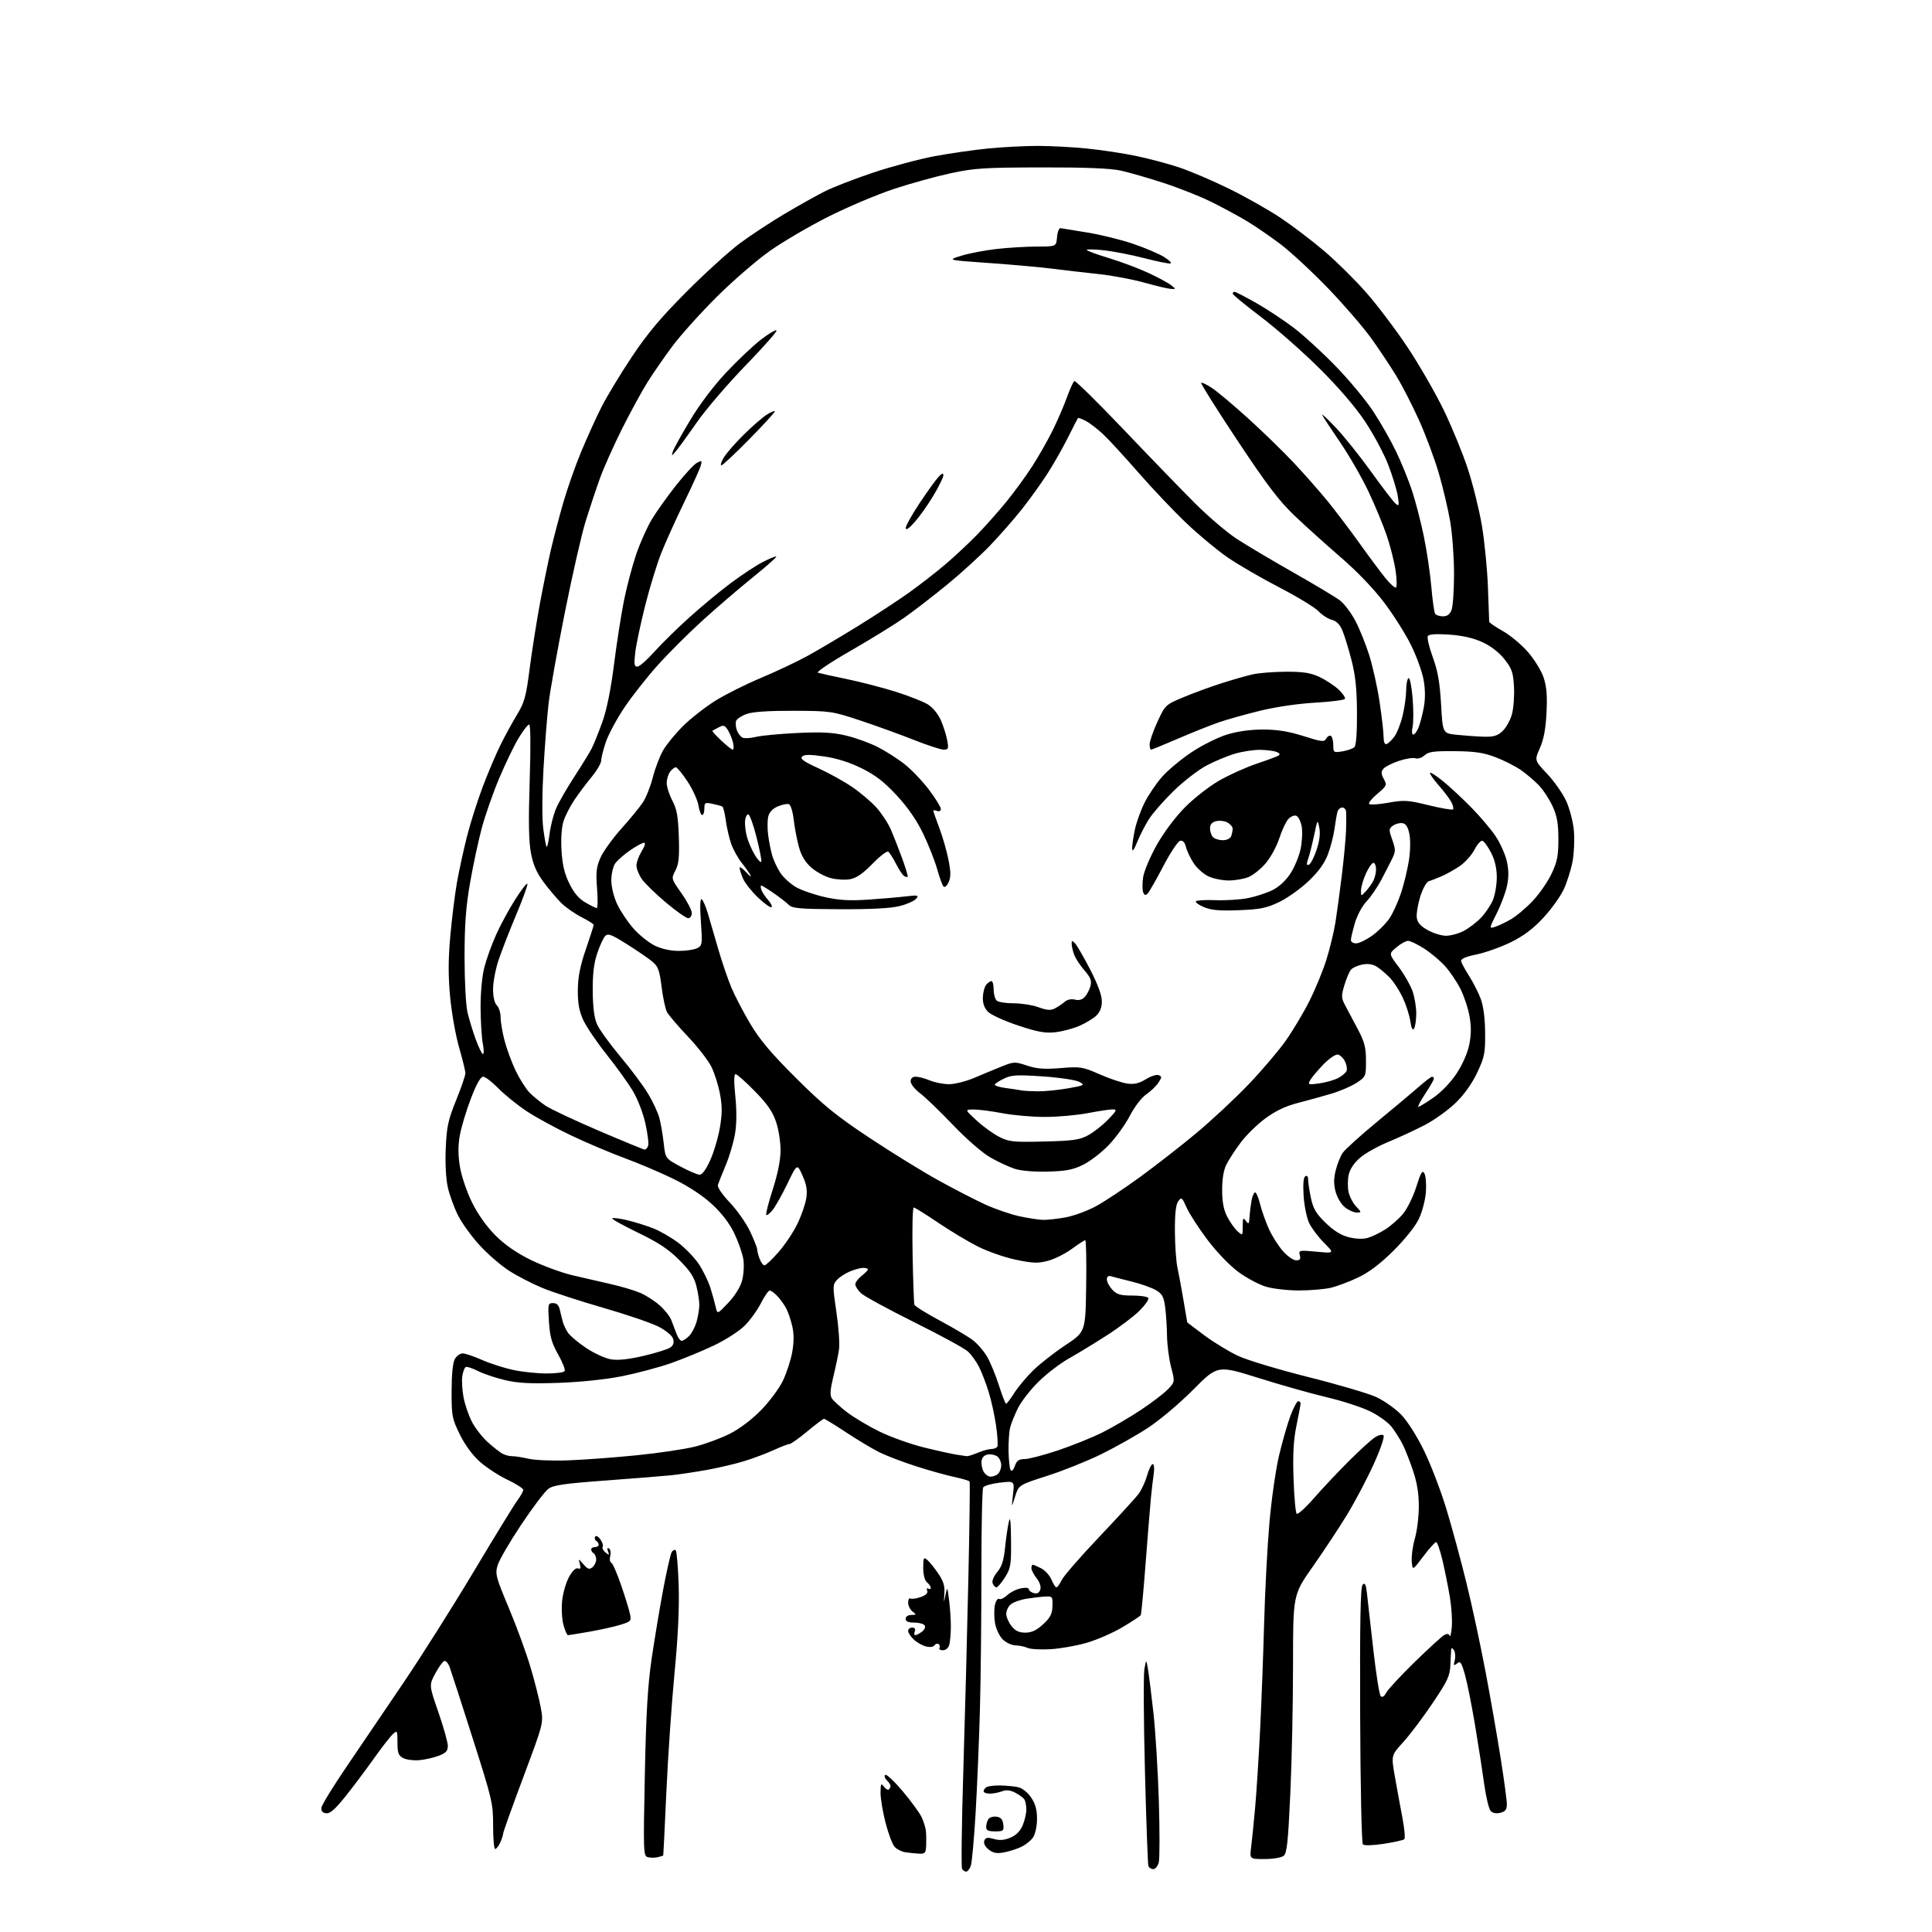 <?xml version="1.0" encoding="UTF-8" standalone="no"?>
<svg 
  version="1.1" 
  xmlns="http://www.w3.org/2000/svg" 
  xmlns:xlink="http://www.w3.org/1999/xlink" 
  xmlns:svg="http://www.w3.org/2000/svg"
  xmlns:rdf="http://www.w3.org/1999/02/22-rdf-syntax-ns#"
  xmlns:cc="http://creativecommons.org/ns#"
  xmlns:dc="http://purl.org/dc/elements/1.1/"
  viewBox="0 0 768 768"
  width="768"
  height="768"
>
<style>svg {background-color: white; }</style>"
<path stroke="none" fill="black" fill-rule="evenodd" d="M384.08,744.00C383.55,744.00 382.81,743.50 382.44,742.90C382.06,742.29 382.29,724.63 382.94,703.65C383.58,682.67 384.49,648.40 384.94,627.50C385.40,606.60 385.62,589.24 385.43,588.92C385.24,588.60 382.48,587.79 379.30,587.11C376.11,586.43 369.23,584.50 364.00,582.82C358.77,581.14 352.25,578.64 349.50,577.27C346.75,575.90 340.83,572.35 336.35,569.39C331.86,566.42 327.90,564.00 327.55,564.00C327.20,564.00 324.21,566.25 320.90,569.00C317.60,571.75 314.44,574.00 313.88,574.00C313.33,574.00 310.51,575.08 307.62,576.40C304.72,577.73 299.46,579.71 295.91,580.80C292.36,581.90 285.64,583.48 280.98,584.32C276.32,585.15 270.02,586.10 267.00,586.42C263.98,586.74 252.28,587.68 241.00,588.51C224.43,589.72 220.02,590.35 218.00,591.82C216.62,592.81 211.78,599.21 207.23,606.02C202.68,612.84 198.45,620.11 197.83,622.18C196.78,625.69 197.07,626.81 202.28,639.22C205.35,646.52 209.21,657.09 210.87,662.70C212.54,668.32 214.39,675.61 214.99,678.92C216.07,684.93 216.07,684.93 208.04,706.40C203.62,718.21 200.00,728.33 200.00,728.89C200.00,729.45 199.48,731.05 198.84,732.45C198.20,733.85 197.30,735.00 196.84,735.00C196.38,735.00 196.01,730.84 196.02,725.75C196.03,716.91 195.67,715.36 187.90,691.00C183.43,676.98 179.32,664.25 178.75,662.71C178.19,661.18 177.23,660.08 176.61,660.27C176.00,660.46 174.38,662.71 173.02,665.25C170.54,669.89 170.54,669.89 174.29,680.70C176.35,686.64 178.02,692.65 178.02,694.05C178.00,696.07 177.23,696.89 174.25,698.00C172.19,698.76 168.70,699.54 166.50,699.71C164.30,699.89 161.49,699.50 160.25,698.85C158.38,697.86 158.00,696.83 158.00,692.68C158.00,687.88 157.93,687.75 156.14,689.37C155.12,690.30 151.66,694.75 148.45,699.28C145.24,703.80 140.16,710.56 137.16,714.30C133.09,719.35 131.15,721.02 129.60,720.80C128.14,720.59 127.59,719.89 127.80,718.50C127.96,717.40 132.46,710.08 137.80,702.23C143.13,694.38 153.35,679.31 160.51,668.73C167.66,658.15 180.24,638.25 188.45,624.50C196.66,610.75 204.42,598.11 205.69,596.41C206.96,594.70 208.00,592.83 208.00,592.25C208.00,591.67 205.19,589.86 201.75,588.23C198.31,586.61 193.37,583.39 190.77,581.07C187.80,578.43 184.82,574.38 182.77,570.18C179.70,563.92 179.50,562.84 179.52,553.00C179.53,546.39 180.00,541.67 180.80,540.25C181.50,539.01 182.90,538.00 183.91,538.00C184.92,538.00 188.39,539.17 191.63,540.60C194.86,542.03 200.43,543.82 204.00,544.58C207.57,545.34 213.51,545.97 217.19,545.98C220.87,545.99 224.15,545.57 224.47,545.04C224.80,544.52 223.63,541.54 221.88,538.43C219.32,533.91 218.59,531.31 218.21,525.39C217.76,518.39 217.85,518.00 219.85,518.00C221.34,518.00 222.14,518.81 222.57,520.75C222.91,522.26 223.43,524.40 223.74,525.50C224.04,526.60 224.95,528.51 225.75,529.74C226.56,530.97 229.82,533.72 233.01,535.85C236.19,537.97 240.66,540.01 242.94,540.37C245.72,540.82 250.01,540.35 255.93,538.96C260.79,537.82 265.55,536.32 266.51,535.62C267.71,534.74 268.03,533.68 267.55,532.15C267.14,530.87 264.70,528.86 261.68,527.32C258.83,525.87 248.92,522.50 239.66,519.83C230.40,517.16 219.50,513.60 215.44,511.91C211.38,510.22 205.46,507.15 202.28,505.09C199.10,503.03 193.90,498.53 190.72,495.08C187.54,491.64 183.66,486.27 182.09,483.16C180.52,480.05 178.68,474.99 178.00,471.91C177.26,468.58 176.93,462.32 177.19,456.41C177.56,447.89 178.14,445.22 181.31,437.38C183.34,432.36 185.00,427.53 185.00,426.64C185.00,425.76 183.88,421.16 182.51,416.42C181.13,411.69 179.53,402.61 178.93,396.25C178.15,387.83 178.17,381.27 179.00,372.10C179.62,365.17 180.80,355.68 181.61,351.00C182.43,346.32 184.22,338.07 185.59,332.65C186.96,327.23 189.82,318.23 191.93,312.65C194.05,307.07 197.23,299.57 199.01,296.00C200.79,292.43 203.75,287.02 205.58,284.00C208.47,279.23 209.13,276.85 210.52,266.00C211.40,259.12 213.22,247.57 214.55,240.32C215.89,233.07 217.91,223.17 219.04,218.32C220.17,213.47 222.42,204.96 224.03,199.40C225.65,193.85 228.81,184.89 231.05,179.50C233.30,174.10 236.88,166.21 239.02,161.96C241.16,157.71 246.62,148.66 251.16,141.86C257.42,132.48 262.68,126.23 272.96,115.92C280.40,108.45 289.99,99.76 294.24,96.62C298.50,93.47 306.45,88.24 311.91,85.00C317.37,81.76 324.54,77.75 327.85,76.07C331.17,74.40 339.87,71.03 347.19,68.59C354.51,66.15 365.45,63.22 371.50,62.09C377.55,60.96 387.16,59.58 392.86,59.02C398.55,58.46 407.39,58.00 412.50,58.00C417.61,58.00 426.45,58.47 432.14,59.05C437.84,59.63 446.55,60.94 451.50,61.97C456.45,63.00 464.10,65.02 468.50,66.47C472.90,67.92 481.90,71.75 488.50,74.99C495.10,78.22 504.40,83.49 509.17,86.68C513.94,89.88 521.75,95.83 526.52,99.89C531.28,103.95 538.78,111.38 543.18,116.39C547.58,121.40 554.98,131.21 559.62,138.19C564.26,145.18 570.73,156.43 574.00,163.19C577.26,169.96 581.55,180.44 583.52,186.48C585.50,192.52 587.98,202.55 589.05,208.78C590.11,215.01 591.20,226.05 591.47,233.30C591.74,240.56 591.97,246.79 591.98,247.15C591.99,247.51 594.41,249.17 597.36,250.83C600.31,252.50 604.81,256.24 607.36,259.16C609.91,262.08 612.72,266.64 613.61,269.33C614.81,272.94 615.11,276.57 614.76,283.35C614.44,289.77 613.65,293.96 612.13,297.38C609.96,302.26 609.96,302.26 615.03,307.63C617.82,310.58 621.22,315.43 622.58,318.40C623.94,321.37 625.32,326.66 625.64,330.15C625.96,333.64 625.72,339.15 625.12,342.39C624.51,345.64 622.96,350.59 621.67,353.41C620.38,356.23 616.73,361.34 613.56,364.77C609.47,369.18 605.71,372.02 600.64,374.52C596.72,376.45 590.58,378.65 587.00,379.40C582.46,380.34 580.60,381.17 580.82,382.13C581.00,382.88 582.45,385.54 584.04,388.04C585.64,390.54 587.69,394.59 588.61,397.04C589.68,399.91 590.31,404.72 590.36,410.50C590.43,418.63 590.13,420.16 587.24,426.32C585.20,430.67 582.11,435.02 578.70,438.35C575.76,441.22 570.24,445.19 566.43,447.18C562.62,449.16 556.06,452.21 551.86,453.94C547.66,455.67 542.57,458.53 540.55,460.30C538.26,462.29 536.59,464.82 536.12,467.00C535.71,468.93 535.69,471.99 536.07,473.82C536.46,475.64 537.80,478.23 539.06,479.57C541.29,481.93 541.29,482.00 539.31,482.00C538.19,482.00 536.09,481.08 534.66,479.95C533.21,478.81 531.56,476.06 530.94,473.79C530.14,470.79 530.14,468.50 530.96,465.25C531.57,462.81 532.80,459.71 533.68,458.36C534.57,457.01 540.96,451.23 547.90,445.52C554.83,439.81 562.30,433.54 564.50,431.60C566.70,429.66 568.84,428.06 569.25,428.04C569.66,428.02 570.00,428.35 570.00,428.77C570.00,429.20 568.45,431.90 566.56,434.77C564.66,437.65 563.42,440.00 563.80,440.00C564.17,440.00 566.85,438.37 569.74,436.38C572.83,434.25 576.62,430.33 578.93,426.87C581.30,423.31 583.32,418.76 584.02,415.40C584.85,411.40 584.89,408.16 584.16,404.01C583.60,400.81 581.96,395.89 580.53,393.06C579.10,390.24 576.35,386.18 574.41,384.03C572.48,381.89 568.74,378.76 566.11,377.07C563.48,375.38 560.61,374.00 559.74,374.00C558.87,374.00 556.78,375.16 555.10,376.57C552.04,379.14 552.04,379.14 556.00,384.38C558.18,387.26 560.64,391.56 561.48,393.94C562.32,396.31 562.99,400.33 562.98,402.88C562.98,405.42 562.58,408.11 562.11,408.85C561.53,409.77 561.05,408.81 560.60,405.84C560.24,403.45 558.88,399.24 557.58,396.49C556.27,393.75 554.01,390.26 552.55,388.74C551.10,387.22 548.80,385.26 547.46,384.38C545.78,383.28 543.94,382.98 541.60,383.41C539.73,383.77 537.67,384.70 537.02,385.48C536.37,386.26 535.19,389.04 534.41,391.64C533.10,395.99 533.14,396.68 534.88,399.94C535.92,401.90 538.18,406.15 539.89,409.39C542.42,414.19 543.00,416.46 543.00,421.63C543.00,427.85 542.93,428.02 539.25,430.45C537.19,431.81 532.58,433.78 529.00,434.83C525.42,435.88 519.43,437.54 515.69,438.50C511.06,439.69 506.99,441.64 503.01,444.57C499.79,446.94 495.37,451.27 493.19,454.19C491.01,457.11 488.47,461.02 487.53,462.87C486.42,465.06 485.82,468.62 485.82,472.99C485.82,477.74 486.41,480.88 487.81,483.62C488.90,485.75 490.74,488.36 491.89,489.40C494.00,491.31 494.00,491.31 494.00,487.46C494.00,484.15 494.17,483.85 495.25,485.32C496.35,486.82 496.53,486.63 496.71,483.76C496.82,481.97 497.18,479.04 497.50,477.25C497.83,475.46 498.47,474.00 498.93,474.00C499.39,474.00 500.29,476.14 500.94,478.75C501.59,481.36 503.15,485.77 504.41,488.55C505.67,491.32 508.17,495.26 509.95,497.30C511.74,499.33 514.11,501.00 515.22,501.00C516.76,501.00 517.11,500.52 516.70,498.95C516.18,496.97 516.44,496.92 523.33,497.57C530.50,498.24 530.50,498.24 526.33,494.04C524.03,491.73 521.37,488.19 520.41,486.17C519.45,484.15 518.46,479.30 518.21,475.38C517.91,470.74 518.14,468.03 518.88,467.58C519.57,467.15 520.00,467.66 520.00,468.89C520.00,470.00 520.50,473.29 521.11,476.20C522.01,480.47 523.14,482.39 526.94,486.09C530.17,489.23 533.08,491.04 536.17,491.81C538.97,492.52 541.82,492.62 543.68,492.09C545.32,491.62 548.48,490.09 550.70,488.69C552.92,487.29 556.10,484.49 557.76,482.47C559.42,480.46 561.79,475.63 563.01,471.74C564.83,465.98 565.42,465.01 566.23,466.45C566.78,467.43 567.04,470.77 566.82,473.88C566.59,476.99 565.34,481.77 564.03,484.51C562.65,487.43 558.47,492.67 553.99,497.12C548.74,502.34 544.30,505.71 539.88,507.82C536.34,509.51 531.43,511.35 528.97,511.92C526.51,512.49 520.87,512.96 516.43,512.98C511.99,512.99 506.07,512.32 503.28,511.49C500.48,510.66 495.53,508.02 492.27,505.62C488.85,503.10 483.67,497.72 480.01,492.88C476.53,488.27 472.80,482.50 471.72,480.07C469.88,475.94 469.65,475.76 468.37,477.51C467.42,478.81 467.01,482.44 467.04,489.44C467.07,494.97 467.53,501.52 468.07,504.00C468.61,506.48 469.70,512.33 470.48,517.00C471.26,521.67 471.92,525.57 471.95,525.66C471.98,525.74 475.08,528.09 478.85,530.89C482.61,533.68 488.62,537.33 492.19,539.00C495.76,540.67 508.39,544.48 520.26,547.45C532.12,550.42 544.27,554.01 547.25,555.43C550.24,556.84 554.57,559.90 556.87,562.22C559.36,564.74 563.04,570.50 565.98,576.47C568.69,581.99 572.72,592.46 574.93,599.75C577.14,607.03 580.75,620.31 582.94,629.25C585.14,638.19 588.55,654.05 590.52,664.50C592.50,674.95 595.21,690.48 596.55,699.00C597.90,707.52 599.00,715.73 599.00,717.23C599.00,719.33 598.41,720.11 596.42,720.61C594.77,721.02 593.37,720.76 592.56,719.88C591.86,719.12 590.73,714.45 590.04,709.50C589.36,704.55 587.72,694.00 586.40,686.06C585.08,678.11 583.26,668.99 582.36,665.80C580.95,660.77 580.52,660.15 579.20,661.24C577.88,662.33 577.75,662.16 578.29,659.99C578.64,658.61 578.49,656.81 577.97,655.99C577.46,655.17 576.97,654.95 576.90,655.50C576.82,656.05 576.67,658.82 576.56,661.65C576.38,666.21 575.56,667.99 569.46,677.06C565.67,682.69 560.42,689.66 557.79,692.54C553.01,697.77 553.01,697.77 554.47,706.14C555.27,710.74 556.62,718.08 557.46,722.46C558.30,726.84 558.65,730.73 558.24,731.11C557.83,731.50 554.16,732.32 550.08,732.94C545.69,733.61 542.30,733.70 541.77,733.17C541.26,732.66 540.79,710.05 540.68,681.69C540.55,644.18 540.80,630.81 541.67,629.94C542.57,629.04 542.96,629.79 543.36,633.13C543.64,635.53 544.77,645.55 545.87,655.39C546.98,665.23 548.31,673.71 548.85,674.25C549.47,674.87 550.26,674.38 551.06,672.86C551.74,671.56 556.84,666.07 562.38,660.66C567.93,655.25 573.23,650.41 574.15,649.92C575.29,649.31 575.98,649.42 576.28,650.26C576.52,650.94 576.90,649.33 577.12,646.68C577.34,644.03 576.98,638.63 576.32,634.68C575.65,630.73 574.34,624.24 573.41,620.25C572.47,616.26 571.33,613.00 570.88,613.00C570.43,613.00 568.14,615.56 565.78,618.69C561.50,624.37 561.50,624.37 561.19,620.66C561.02,618.61 561.58,614.52 562.44,611.57C563.30,608.61 564.00,602.85 564.00,598.77C564.00,593.59 563.28,589.25 561.62,584.37C560.32,580.53 558.45,575.83 557.48,573.94C556.50,572.05 554.59,569.04 553.24,567.26C551.88,565.47 548.01,562.67 544.64,561.02C541.26,559.38 533.55,556.87 527.50,555.45C521.45,554.03 509.19,550.57 500.26,547.76C484.01,542.66 484.01,542.66 474.26,552.47C468.70,558.06 460.88,564.64 456.09,567.75C451.46,570.76 443.15,575.43 437.61,578.14C432.07,580.85 422.46,584.70 416.26,586.68C404.97,590.30 404.97,590.30 403.52,594.90C402.07,599.50 402.07,599.50 402.68,594.09C403.30,588.69 403.30,588.69 397.44,589.38C394.21,589.76 391.24,590.61 390.84,591.26C390.43,591.92 390.11,607.08 390.12,624.94C390.13,642.81 389.87,667.34 389.54,679.46C389.21,691.58 388.44,710.05 387.83,720.50C387.22,730.95 386.35,740.51 385.89,741.75C385.43,742.99 384.61,744.00 384.08,744.00zM458.45,743.00C457.62,743.00 456.74,742.44 456.50,741.75C456.26,741.06 455.65,724.08 455.13,704.00C454.61,683.92 454.52,665.70 454.91,663.50C455.64,659.50 455.64,659.50 456.33,663.50C456.71,665.70 457.70,673.58 458.52,681.00C459.34,688.42 460.30,704.21 460.66,716.07C461.02,727.93 461.01,738.84 460.63,740.32C460.26,741.79 459.28,743.00 458.45,743.00zM261.50,738.25C260.40,738.52 258.64,738.53 257.59,738.27C255.74,737.81 255.70,736.73 256.33,705.65C256.82,681.24 257.47,670.13 259.02,659.50C260.15,651.80 262.21,639.40 263.61,631.94C265.01,624.48 266.54,617.74 267.02,616.97C267.50,616.19 268.22,615.89 268.62,616.29C269.02,616.69 269.54,622.97 269.78,630.26C270.07,639.16 269.53,650.54 268.14,665.00C267.00,676.83 265.55,697.98 264.91,712.00C264.28,726.02 263.70,737.56 263.63,737.63C263.56,737.69 262.60,737.98 261.50,738.25zM502.68,739.00C496.74,739.00 496.74,739.00 497.35,734.25C497.69,731.64 498.40,724.55 498.94,718.50C499.48,712.45 500.37,698.50 500.92,687.50C501.46,676.50 502.18,657.38 502.52,645.00C502.85,632.62 503.79,614.85 504.60,605.50C505.41,596.15 507.15,584.00 508.46,578.50C509.77,573.00 511.81,565.91 512.99,562.75C514.18,559.59 515.56,557.00 516.07,557.00C516.58,557.00 517.00,557.40 517.00,557.89C517.00,558.38 516.27,562.32 515.38,566.63C514.18,572.44 513.87,577.92 514.20,587.73C514.45,595.02 515.01,601.33 515.45,601.74C515.88,602.16 518.99,599.35 522.35,595.50C525.71,591.65 531.94,585.04 536.18,580.81C540.43,576.57 545.07,572.34 546.50,571.41C548.03,570.41 549.46,570.07 549.97,570.60C550.46,571.11 548.79,576.02 546.08,582.00C543.47,587.77 538.73,596.77 535.55,602.00C532.37,607.23 526.22,616.54 521.88,622.71C514.00,633.91 514.00,633.91 514.00,661.71C514.00,676.99 513.52,700.08 512.92,713.00C512.02,732.56 511.57,736.71 510.23,737.75C509.34,738.44 505.95,739.00 502.68,739.00zM365.25,736.85C363.74,736.77 361.31,736.52 359.85,736.29C358.40,736.07 356.49,735.09 355.61,734.12C354.73,733.15 353.11,728.83 352.00,724.52C350.90,720.21 350.01,714.84 350.03,712.59C350.06,708.99 350.22,708.71 351.38,710.23C352.11,711.19 352.99,711.68 353.35,711.32C353.71,710.96 354.00,710.32 354.00,709.90C354.00,709.49 353.32,708.46 352.49,707.64C351.64,706.78 351.40,705.87 351.93,705.54C352.45,705.22 355.57,708.17 358.88,712.10C362.18,716.02 365.55,720.64 366.37,722.37C367.18,724.09 367.95,726.62 368.08,728.00C368.21,729.38 368.24,731.96 368.16,733.75C368.02,736.63 367.69,736.98 365.25,736.85zM398.89,736.40C396.16,736.88 394.70,736.58 392.97,735.18C391.54,734.02 390.90,732.71 391.28,731.71C391.77,730.42 392.52,730.29 395.07,731.02C397.33,731.67 399.22,731.52 401.65,730.50C403.95,729.54 405.55,727.92 406.54,725.57C407.34,723.64 407.99,720.81 407.98,719.28C407.98,717.75 407.63,715.96 407.21,715.31C406.80,714.65 405.17,713.45 403.59,712.63C401.57,711.58 400.03,711.42 398.30,712.08C396.96,712.58 394.77,713.00 393.43,713.00C392.10,713.00 391.00,712.58 391.00,712.06C391.00,711.54 391.52,710.80 392.16,710.40C392.79,710.01 395.24,709.72 397.60,709.75C399.96,709.79 403.15,710.10 404.70,710.43C406.34,710.79 408.48,712.49 409.87,714.51C411.58,717.01 412.23,719.34 412.23,722.98C412.23,725.82 411.56,729.02 410.69,730.35C409.84,731.64 407.65,733.39 405.82,734.23C404.00,735.07 400.87,736.05 398.89,736.40zM395.57,728.00C392.83,728.00 392.00,727.59 392.02,726.25C392.02,725.29 392.41,723.90 392.88,723.16C393.34,722.43 394.80,721.98 396.11,722.16C397.87,722.41 398.58,723.23 398.82,725.25C399.11,727.80 398.87,728.00 395.57,728.00zM374.82,656.00C373.76,656.00 373.14,655.58 373.46,655.07C373.77,654.56 373.61,653.87 373.09,653.55C372.56,653.23 371.83,653.46 371.46,654.06C371.06,654.70 369.68,654.89 368.14,654.51C366.69,654.15 364.49,652.91 363.25,651.75C362.01,650.60 361.00,649.05 361.00,648.33C361.00,647.60 361.72,647.00 362.61,647.00C363.62,647.00 364.00,647.55 363.64,648.50C363.32,649.33 363.41,650.00 363.84,650.00C364.27,650.00 365.45,649.39 366.46,648.65C367.48,647.91 367.99,646.79 367.59,646.15C367.20,645.52 365.33,645.00 363.44,645.00C361.05,645.00 360.00,644.54 360.00,643.50C360.00,642.62 360.93,641.99 362.25,641.97C364.33,641.94 364.37,641.84 362.75,640.61C361.79,639.88 361.00,638.29 361.00,637.08C361.00,635.87 361.40,635.13 361.89,635.43C362.37,635.73 364.20,635.48 365.95,634.87C368.06,634.13 368.94,633.28 368.57,632.33C368.27,631.53 368.46,631.17 369.01,631.51C369.56,631.84 370.00,631.70 370.00,631.18C370.00,630.67 369.32,629.68 368.50,629.00C367.57,628.23 367.00,626.04 367.00,623.26C367.00,619.26 367.18,618.90 368.58,620.07C369.46,620.79 371.41,623.21 372.93,625.44C375.03,628.52 375.63,630.47 375.41,633.50C375.13,637.50 375.13,637.50 375.85,634.00C376.55,630.58 376.58,630.62 377.27,636.00C377.66,639.02 377.98,643.75 377.98,646.50C377.97,649.25 377.70,652.51 377.37,653.75C377.01,655.10 375.99,656.00 374.82,656.00zM417.59,655.58C413.69,655.81 409.60,655.57 408.50,655.07C407.40,654.56 405.24,654.11 403.70,654.07C402.17,654.03 399.86,652.95 398.57,651.66C397.28,650.37 395.92,647.46 395.53,645.18C395.15,642.91 395.13,639.68 395.50,638.01C395.86,636.35 396.61,635.26 397.16,635.60C397.70,635.93 399.15,635.27 400.37,634.12C401.60,632.97 404.04,631.74 405.80,631.39C407.71,631.01 409.00,631.16 409.00,631.76C409.00,632.31 409.88,633.00 410.97,633.28C412.30,633.63 413.12,633.19 413.53,631.89C413.90,630.73 413.33,628.96 412.07,627.36C410.93,625.91 410.00,624.12 410.00,623.37C410.00,622.61 410.25,622.00 410.55,622.00C410.85,622.00 412.36,622.65 413.91,623.45C415.45,624.25 417.29,626.28 417.98,627.95C418.67,629.63 419.56,631.00 419.94,631.00C420.32,631.00 421.28,629.68 422.07,628.06C422.86,626.44 429.57,618.72 437.00,610.90C444.43,603.08 451.46,595.39 452.63,593.81C453.80,592.23 455.32,588.93 456.01,586.47C456.70,584.01 457.69,582.00 458.22,582.00C458.75,582.00 458.94,583.65 458.64,585.75C458.34,587.81 457.85,591.98 457.55,595.00C457.24,598.02 456.30,609.70 455.44,620.93C454.59,632.17 453.70,641.68 453.46,642.06C453.23,642.44 449.99,644.57 446.27,646.79C442.55,649.02 436.17,651.81 432.09,653.01C428.02,654.20 421.49,655.36 417.59,655.58zM225.79,650.00C225.40,650.00 224.58,648.16 223.98,645.91C223.37,643.66 223.14,639.31 223.47,636.24C223.80,633.17 225.04,628.92 226.23,626.80C227.57,624.41 228.92,623.14 229.77,623.46C230.77,623.85 230.97,623.39 230.51,621.74C229.89,619.50 229.89,619.50 231.95,621.87C233.64,623.81 234.28,624.01 235.51,623.00C236.33,622.31 237.00,620.94 237.00,619.94C237.00,618.94 236.55,617.84 236.00,617.50C235.45,617.16 235.00,616.46 235.00,615.94C235.00,615.42 235.68,615.00 236.50,615.00C237.32,615.00 238.00,614.58 238.00,614.06C238.00,613.54 237.54,612.84 236.98,612.49C236.42,612.14 236.25,611.41 236.59,610.86C236.94,610.28 237.83,610.74 238.66,611.93C239.46,613.07 239.87,614.40 239.57,614.89C239.27,615.38 239.78,616.39 240.70,617.14C242.17,618.33 242.29,618.28 241.70,616.70C241.26,615.54 241.41,615.13 242.09,615.56C242.68,615.92 242.90,617.26 242.58,618.53C242.26,619.80 242.44,620.98 242.97,621.17C243.51,621.35 245.26,625.33 246.86,630.00C248.47,634.67 250.06,639.85 250.41,641.50C251.01,644.33 250.81,644.57 246.77,645.84C244.42,646.57 238.90,647.81 234.50,648.59C230.10,649.36 226.18,650.00 225.79,650.00zM407.59,649.00C410.09,649.00 412.02,648.10 414.63,645.70C417.52,643.05 418.26,641.61 418.37,638.45C418.49,634.67 418.37,634.51 415.50,634.65C413.85,634.74 410.48,635.13 408.00,635.53C405.52,635.93 402.71,636.95 401.75,637.79C400.79,638.62 400.00,640.30 400.00,641.52C400.00,642.74 400.93,644.92 402.07,646.37C403.59,648.30 405.06,649.00 407.59,649.00zM396.09,631.00C395.61,631.00 394.94,630.28 394.60,629.40C394.24,628.46 394.98,626.62 396.41,624.92C398.22,622.78 399.01,620.31 399.52,615.27C399.90,611.55 400.57,606.92 401.01,605.00C401.58,602.47 401.83,604.50 401.90,612.27C401.99,622.14 401.79,623.37 399.49,627.02C398.11,629.21 396.58,631.00 396.09,631.00zM393.84,587.00C394.81,587.00 396.14,586.46 396.80,585.80C397.46,585.14 398.00,583.62 398.00,582.42C398.00,581.22 397.35,579.71 396.56,579.05C395.76,578.39 394.07,577.99 392.81,578.17C391.32,578.38 390.39,579.29 390.19,580.70C390.02,581.91 390.37,583.82 390.97,584.95C391.58,586.08 392.86,587.00 393.84,587.00zM403.41,582.75C404.17,580.60 405.02,580.00 407.32,580.00C408.93,580.00 414.88,578.45 420.53,576.56C426.19,574.66 434.12,571.47 438.16,569.45C442.20,567.43 449.10,563.40 453.50,560.48C457.90,557.56 462.75,553.86 464.28,552.25C467.06,549.33 467.06,549.33 465.53,543.45C464.69,540.22 463.96,534.64 463.91,531.04C463.86,527.44 463.53,522.27 463.16,519.55C462.61,515.44 461.99,514.31 459.47,512.84C457.80,511.87 453.52,510.35 449.97,509.47C446.41,508.59 442.71,507.64 441.75,507.36C440.56,507.02 440.00,507.43 440.00,508.62C440.00,509.58 440.98,511.41 442.17,512.69C443.96,514.59 445.38,515.00 450.12,515.00C453.29,515.00 456.15,515.43 456.48,515.96C456.80,516.49 455.23,518.77 452.98,521.02C450.73,523.27 444.90,527.67 440.03,530.80C435.15,533.94 428.35,538.08 424.92,540.00C421.49,541.92 416.07,546.07 412.88,549.20C409.69,552.34 406.00,557.07 404.68,559.70C403.36,562.34 401.95,565.85 401.54,567.50C401.13,569.15 400.85,573.37 400.91,576.87C400.98,580.37 401.35,583.75 401.73,584.37C402.17,585.06 402.82,584.43 403.41,582.75zM225.50,580.53C231.55,580.32 243.82,579.42 252.76,578.53C261.71,577.64 272.35,576.06 276.41,575.02C280.47,573.99 286.65,571.69 290.14,569.93C293.96,568.00 298.89,564.28 302.50,560.59C305.80,557.22 309.69,551.99 311.16,548.98C312.62,545.96 314.30,540.87 314.89,537.66C315.63,533.64 315.65,530.41 314.96,527.30C314.40,524.82 313.32,521.60 312.56,520.15C311.79,518.69 310.21,516.49 309.05,515.25C307.88,514.01 306.50,513.00 305.98,513.00C305.46,513.00 303.89,515.27 302.48,518.03C301.08,520.80 298.17,524.83 296.02,526.98C293.87,529.13 288.37,532.67 283.80,534.84C279.24,537.01 271.58,540.17 266.80,541.85C262.01,543.53 253.24,545.87 247.30,547.06C240.73,548.36 230.82,549.40 222.00,549.71C210.81,550.09 205.95,549.84 200.73,548.61C197.00,547.74 192.15,546.10 189.94,544.97C187.74,543.85 185.55,543.16 185.08,543.45C184.61,543.74 184.02,545.38 183.77,547.10C183.52,548.82 183.73,552.51 184.24,555.30C184.74,558.10 186.21,562.46 187.50,565.00C188.79,567.55 191.64,571.25 193.83,573.23C196.03,575.21 198.69,577.30 199.75,577.87C200.81,578.44 202.54,578.88 203.59,578.86C204.64,578.83 207.53,579.29 210.00,579.86C212.47,580.44 219.45,580.74 225.50,580.53zM384.28,578.85C384.71,578.93 386.68,578.33 388.65,577.50C390.63,576.67 393.06,576.00 394.06,576.00C395.06,576.00 396.14,575.59 396.45,575.08C396.76,574.58 396.55,570.88 395.98,566.86C395.41,562.85 394.08,556.76 393.02,553.34C391.97,549.92 390.22,545.41 389.15,543.31C388.07,541.21 386.12,538.50 384.80,537.27C383.49,536.04 373.88,530.80 363.45,525.62C353.03,520.44 343.49,515.24 342.25,514.06C341.01,512.89 340.00,511.30 340.00,510.53C340.00,509.77 341.12,508.26 342.50,507.18C343.88,506.10 345.00,504.94 345.00,504.61C345.00,504.27 344.15,504.00 343.12,504.00C342.09,504.00 339.72,504.64 337.85,505.42C335.99,506.20 333.66,507.72 332.67,508.81C330.98,510.68 330.97,511.34 332.49,521.61C333.38,527.57 333.84,534.25 333.51,536.47C333.19,538.69 332.17,543.56 331.25,547.31C330.05,552.23 329.87,554.59 330.63,555.81C331.21,556.74 333.89,559.21 336.59,561.30C339.29,563.38 345.17,566.89 349.66,569.09C354.15,571.28 362.25,574.16 367.66,575.48C373.07,576.80 378.85,578.06 380.50,578.29C382.15,578.52 383.85,578.77 384.28,578.85zM399.95,558.00C400.25,558.00 401.71,556.08 403.18,553.75C404.66,551.41 408.04,547.37 410.68,544.77C413.33,542.17 419.10,537.65 423.50,534.74C431.50,529.44 431.50,529.44 431.77,511.22C431.92,501.20 431.76,493.00 431.41,493.00C431.06,493.00 428.65,494.56 426.06,496.46C423.47,498.36 419.23,500.48 416.63,501.18C412.64,502.24 410.67,502.18 403.88,500.78C399.46,499.86 392.62,497.48 388.67,495.49C384.73,493.49 377.57,489.19 372.76,485.93C367.95,482.67 363.66,480.00 363.22,480.00C362.77,480.00 362.57,488.44 362.77,498.75C362.97,509.06 363.29,518.00 363.48,518.62C363.68,519.23 368.22,522.08 373.58,524.94C378.94,527.81 384.85,531.31 386.71,532.73C388.58,534.15 391.16,537.16 392.45,539.41C393.74,541.66 395.83,546.76 397.10,550.75C398.36,554.74 399.64,558.00 399.95,558.00zM270.98,533.00C271.54,533.00 272.87,532.13 273.94,531.06C275.00,530.00 276.35,527.41 276.93,525.31C277.51,523.22 277.99,520.24 277.99,518.69C278.00,517.15 277.47,513.77 276.82,511.19C275.93,507.64 274.27,505.12 269.99,500.84C265.72,496.56 261.73,493.93 253.60,490.00C247.69,487.15 243.08,484.58 243.37,484.30C243.66,484.01 246.28,484.34 249.20,485.02C252.11,485.71 256.75,487.15 259.50,488.21C262.25,489.28 266.80,491.89 269.60,494.00C272.41,496.11 276.10,499.95 277.81,502.52C279.51,505.10 281.56,509.29 282.36,511.85C283.17,514.41 284.12,517.84 284.49,519.49C285.16,522.48 285.16,522.48 289.50,517.88C292.15,515.07 294.30,511.62 294.99,509.03C295.62,506.69 295.85,502.91 295.50,500.64C295.16,498.36 293.54,493.73 291.92,490.34C289.98,486.29 286.95,482.31 283.08,478.73C279.37,475.30 273.74,471.59 267.85,468.70C262.71,466.18 254.00,462.47 248.50,460.45C243.00,458.43 233.42,454.38 227.21,451.44C221.00,448.50 212.90,444.09 209.21,441.62C205.52,439.16 200.49,435.08 198.04,432.57C195.59,430.06 192.89,428.00 192.04,428.01C191.03,428.02 189.35,431.02 187.16,436.76C185.32,441.57 183.35,448.14 182.78,451.37C182.05,455.50 182.07,459.20 182.84,463.87C183.46,467.58 185.57,473.80 187.65,478.00C189.97,482.71 193.42,487.57 196.93,491.08C200.68,494.84 205.27,498.02 211.00,500.84C215.68,503.14 223.10,505.87 227.50,506.92C231.90,507.96 238.88,509.57 243.00,510.50C247.12,511.43 252.32,512.99 254.55,513.95C256.78,514.92 260.21,517.12 262.18,518.85C264.14,520.58 266.25,523.23 266.85,524.75C267.45,526.26 268.40,528.74 268.95,530.25C269.50,531.76 270.41,533.00 270.98,533.00zM303.90,503.00C304.42,503.00 306.92,500.64 309.46,497.75C312.00,494.86 315.39,489.80 316.98,486.50C318.57,483.20 320.16,478.62 320.51,476.32C320.99,473.18 320.62,470.94 319.02,467.32C316.88,462.50 316.88,462.50 313.02,470.50C310.89,474.90 308.25,479.62 307.14,480.99C306.04,482.35 304.90,483.23 304.61,482.94C304.32,482.65 305.46,478.16 307.14,472.96C309.09,466.95 310.24,461.31 310.28,457.50C310.32,454.16 309.54,449.07 308.52,446.03C307.14,441.90 305.07,438.90 300.06,433.78C296.41,430.05 292.97,427.00 292.41,427.00C291.74,427.00 291.71,429.93 292.30,435.75C292.88,441.33 292.84,446.72 292.20,450.62C291.64,453.99 289.98,459.61 288.52,463.12C287.05,466.63 285.63,470.18 285.37,471.01C285.09,471.90 287.04,474.78 290.10,478.01C292.97,481.03 296.60,486.20 298.16,489.50C299.72,492.80 301.00,496.03 301.00,496.68C301.00,497.34 301.44,499.02 301.98,500.43C302.51,501.85 303.38,503.00 303.90,503.00zM414.57,484.92C416.25,484.96 420.30,484.52 423.57,483.93C426.83,483.33 432.31,481.32 435.74,479.45C439.17,477.58 447.04,472.36 453.24,467.84C459.43,463.33 469.45,455.52 475.50,450.48C481.55,445.44 490.87,436.75 496.22,431.17C501.57,425.58 508.24,417.75 511.06,413.76C513.88,409.77 518.11,402.68 520.47,398.00C522.83,393.32 525.89,385.90 527.26,381.50C528.64,377.10 530.27,370.35 530.88,366.50C531.49,362.65 532.65,354.10 533.45,347.50C534.25,340.90 534.98,333.02 535.08,330.00C535.17,326.98 535.19,323.71 535.12,322.75C535.06,321.79 534.36,321.00 533.57,321.00C532.78,321.00 531.92,321.79 531.65,322.75C531.39,323.71 530.86,326.73 530.49,329.46C530.12,332.19 528.95,336.74 527.88,339.58C526.54,343.16 524.19,346.42 520.19,350.24C517.01,353.27 511.74,357.02 508.46,358.59C503.43,360.99 500.93,361.49 492.47,361.82C484.80,362.12 481.53,361.83 478.57,360.59C476.44,359.70 475.01,358.65 475.40,358.26C475.79,357.87 479.35,357.68 483.31,357.83C487.26,357.98 492.96,357.62 495.97,357.04C498.97,356.45 503.34,355.05 505.66,353.92C508.32,352.64 511.02,350.18 512.90,347.34C514.55,344.85 516.40,340.41 517.01,337.47C517.62,334.53 517.81,330.49 517.43,328.48C517.06,326.48 516.09,324.59 515.29,324.28C514.49,323.97 513.06,324.57 512.11,325.61C511.17,326.65 509.56,330.09 508.53,333.27C507.50,336.44 505.08,340.88 503.14,343.15C501.21,345.41 498.15,347.88 496.34,348.63C494.54,349.38 490.98,350.00 488.43,350.00C485.89,350.00 482.23,349.25 480.31,348.34C478.39,347.43 475.76,345.07 474.47,343.09C473.18,341.12 471.81,338.24 471.44,336.70C470.99,334.86 470.21,334.01 469.15,334.21C468.26,334.38 465.24,338.92 462.44,344.29C459.63,349.67 456.83,354.57 456.20,355.20C455.35,356.05 454.90,355.91 454.42,354.65C454.07,353.73 454.07,351.04 454.42,348.68C454.77,346.32 457.19,340.60 459.78,335.97C462.59,330.96 467.13,324.88 471.00,320.96C474.57,317.34 480.75,312.52 484.72,310.25C488.70,307.99 495.37,304.98 499.55,303.58C503.73,302.18 507.65,300.72 508.26,300.34C508.96,299.90 508.66,299.38 507.43,298.90C506.37,298.48 503.44,298.11 500.93,298.07C498.42,298.03 493.92,298.72 490.93,299.60C487.94,300.47 482.83,302.60 479.57,304.33C476.31,306.06 470.41,310.63 466.46,314.49C462.51,318.34 458.08,323.42 456.62,325.77C455.15,328.11 453.09,332.16 452.03,334.77C450.76,337.91 450.09,338.76 450.05,337.30C450.02,336.09 450.51,332.71 451.13,329.80C451.74,326.88 453.50,322.02 455.02,319.00C456.54,315.98 459.66,311.38 461.95,308.79C464.23,306.20 469.48,301.82 473.60,299.06C477.72,296.31 484.04,293.14 487.65,292.03C491.88,290.72 497.00,290.00 502.05,290.00C507.72,290.00 512.18,290.72 518.11,292.59C525.51,294.93 526.40,295.03 527.22,293.57C527.72,292.68 528.55,292.22 529.06,292.54C529.58,292.86 530.00,294.50 530.00,296.19C530.00,299.17 530.11,299.24 533.66,298.67C535.68,298.34 537.82,297.58 538.41,296.98C539.09,296.30 539.47,291.10 539.42,283.19C539.36,273.74 538.80,268.43 537.23,262.37C536.08,257.90 534.46,252.63 533.63,250.66C532.61,248.21 531.28,246.86 529.42,246.39C527.93,246.02 525.54,244.47 524.11,242.96C522.67,241.45 515.65,237.18 508.50,233.48C501.35,229.77 492.15,224.44 488.05,221.62C483.95,218.80 476.57,212.68 471.65,208.00C466.72,203.32 458.18,194.32 452.66,188.00C447.15,181.68 440.80,174.78 438.57,172.67C436.33,170.57 433.22,168.17 431.66,167.35C430.09,166.53 428.68,166.00 428.52,166.18C428.36,166.35 426.55,169.88 424.49,174.00C422.43,178.12 418.74,184.60 416.30,188.40C413.85,192.19 409.32,198.49 406.23,202.40C403.14,206.30 397.44,212.81 393.56,216.86C389.67,220.90 382.00,227.90 376.50,232.40C371.00,236.90 363.37,242.79 359.54,245.49C355.71,248.19 346.09,254.12 338.16,258.68C330.22,263.23 324.36,267.16 325.12,267.41C325.88,267.65 331.02,268.79 336.55,269.93C342.08,271.07 350.86,273.35 356.05,274.98C361.25,276.62 366.99,278.88 368.82,280.01C370.77,281.21 372.90,283.80 373.99,286.28C375.01,288.60 376.15,292.19 376.53,294.25C377.15,297.61 377.00,298.00 375.13,298.00C373.98,298.00 368.64,296.25 363.27,294.12C357.90,291.99 348.32,288.52 342.00,286.42C330.78,282.70 330.14,282.61 315.50,282.55C305.62,282.52 299.25,282.94 296.84,283.80C294.82,284.51 292.92,285.75 292.62,286.56C292.31,287.36 292.46,289.08 292.95,290.37C293.44,291.67 294.50,292.98 295.30,293.29C296.10,293.59 298.50,293.42 300.63,292.90C302.76,292.39 310.12,291.70 317.00,291.37C326.62,290.92 331.06,291.15 336.25,292.38C339.96,293.25 345.61,295.29 348.80,296.90C351.99,298.51 356.87,301.62 359.64,303.81C362.40,305.99 366.77,310.58 369.33,313.99C371.90,317.41 374.00,320.81 374.00,321.57C374.00,322.37 373.38,322.70 372.50,322.36C371.68,322.05 371.00,322.01 371.00,322.27C371.00,322.54 372.08,325.64 373.40,329.15C374.73,332.66 376.36,338.36 377.04,341.81C378.00,346.68 378.01,348.68 377.09,350.70C376.41,352.19 375.54,352.92 375.06,352.40C374.60,351.91 373.47,348.80 372.54,345.50C371.62,342.20 369.12,335.87 366.99,331.44C364.41,326.06 360.92,321.00 356.48,316.21C351.47,310.79 348.04,308.14 342.52,305.41C337.67,303.02 332.62,301.42 327.59,300.70C321.92,299.88 319.71,299.89 318.84,300.76C317.97,301.63 319.54,302.75 325.26,305.36C329.42,307.25 335.47,310.60 338.70,312.80C341.93,314.99 346.27,318.67 348.36,320.97C350.44,323.28 353.05,327.26 354.16,329.83C355.27,332.40 357.30,337.58 358.67,341.34C360.04,345.10 361.00,348.34 360.80,348.53C360.60,348.73 359.95,348.58 359.36,348.20C358.76,347.81 357.31,345.62 356.15,343.32C354.98,341.02 353.59,338.87 353.06,338.54C352.53,338.21 349.71,340.39 346.80,343.39C343.03,347.26 340.46,349.03 337.91,349.50C335.93,349.86 332.44,349.66 330.15,349.04C327.85,348.42 324.40,346.54 322.48,344.85C320.08,342.74 318.55,340.19 317.57,336.64C316.79,333.81 315.87,328.95 315.51,325.83C315.16,322.72 314.32,319.95 313.64,319.69C312.95,319.43 310.97,319.81 309.23,320.54C307.21,321.39 305.83,322.83 305.41,324.52C305.04,325.98 305.01,329.27 305.34,331.83C305.66,334.40 306.40,338.13 306.98,340.12C307.55,342.11 309.04,345.25 310.29,347.10C311.54,348.95 314.35,351.48 316.53,352.71C318.71,353.94 323.84,355.70 327.91,356.61C333.49,357.86 337.69,358.11 344.91,357.63C350.19,357.28 356.97,356.70 360.00,356.34C364.91,355.77 365.36,355.86 364.20,357.26C363.48,358.12 360.56,359.43 357.70,360.16C354.20,361.06 346.39,361.48 333.85,361.43C317.79,361.36 314.98,361.12 313.53,359.67C312.61,358.75 309.89,356.64 307.49,355.00C305.10,353.35 302.90,352.00 302.60,352.00C302.31,352.00 302.34,352.79 302.68,353.75C303.02,354.71 304.21,356.51 305.32,357.75C306.43,358.98 307.06,360.28 306.71,360.62C306.36,360.97 303.98,359.29 301.42,356.88C298.86,354.47 296.14,351.05 295.38,349.28C294.62,347.51 294.00,345.57 294.00,344.98C294.00,344.38 295.16,345.15 296.58,346.69C298.00,348.24 298.82,348.82 298.39,348.00C297.97,347.18 296.38,344.93 294.85,343.00C293.33,341.07 291.44,337.69 290.67,335.48C289.89,333.27 288.93,329.11 288.53,326.23C288.14,323.36 287.52,320.83 287.16,320.62C286.80,320.41 285.04,319.92 283.25,319.54C280.24,318.89 280.00,319.03 280.00,321.42C280.00,322.84 279.61,324.00 279.13,324.00C278.65,324.00 277.98,322.27 277.64,320.16C277.30,318.05 275.35,313.77 273.30,310.66C271.25,307.55 269.16,305.00 268.65,305.00C268.14,305.00 267.12,305.79 266.39,306.75C265.66,307.71 265.05,309.72 265.03,311.22C265.01,312.71 266.01,315.86 267.25,318.22C269.06,321.65 269.57,324.50 269.84,332.63C270.11,340.66 269.83,343.44 268.49,346.02C266.80,349.28 266.80,349.28 270.90,355.09C273.16,358.29 275.00,361.82 275.00,362.95C275.00,364.08 274.35,365.00 273.56,365.00C272.77,365.00 268.78,362.19 264.69,358.75C260.61,355.31 256.30,351.12 255.13,349.44C253.96,347.75 253.00,345.33 253.00,344.06C253.00,342.78 253.94,340.22 255.08,338.37C256.32,336.37 256.70,335.00 256.01,335.00C255.38,335.00 252.89,336.36 250.47,338.02C248.06,339.68 245.39,342.03 244.54,343.24C243.70,344.45 243.00,347.48 243.01,349.97C243.02,352.63 243.99,356.57 245.37,359.50C246.67,362.25 249.60,366.60 251.88,369.17C254.16,371.73 257.96,374.77 260.33,375.92C263.01,377.22 266.60,378.00 269.88,378.00C272.77,378.00 276.06,377.50 277.21,376.89C279.16,375.85 279.24,375.22 278.61,366.32C278.18,360.19 278.30,357.07 278.93,357.46C279.48,357.79 280.60,360.42 281.44,363.28C282.28,366.15 284.14,372.55 285.58,377.50C287.02,382.45 289.33,389.20 290.70,392.50C292.08,395.80 295.48,402.32 298.26,407.00C302.06,413.38 306.60,418.76 316.48,428.59C327.36,439.42 332.38,443.51 345.56,452.26C354.33,458.08 366.68,465.70 373.00,469.19C379.32,472.69 387.74,477.02 391.69,478.83C395.64,480.63 401.72,482.72 405.19,483.47C408.66,484.22 412.88,484.88 414.57,484.92zM278.11,466.97C279.13,466.99 280.70,464.84 282.33,461.19C283.77,458.00 285.49,452.18 286.16,448.27C287.10,442.82 287.11,439.71 286.23,434.98C285.60,431.59 284.08,426.73 282.85,424.19C281.62,421.65 277.39,416.18 273.45,412.04C269.51,407.89 265.76,403.50 265.12,402.28C264.48,401.05 263.52,396.55 262.99,392.28C262.16,385.62 261.62,384.17 259.26,382.21C257.74,380.95 253.21,377.85 249.18,375.31C242.98,371.41 241.66,370.92 240.55,372.10C239.83,372.87 238.40,375.98 237.39,379.00C236.07,382.92 235.56,387.23 235.62,394.00C235.68,400.50 236.22,404.67 237.35,407.21C238.26,409.26 242.40,414.98 246.55,419.94C250.71,424.89 255.67,431.53 257.58,434.70C259.49,437.87 261.52,442.22 262.10,444.37C262.68,446.52 263.45,451.03 263.83,454.39C264.50,460.50 264.50,460.50 270.50,463.72C273.80,465.49 277.23,466.96 278.11,466.97zM416.50,465.73C411.07,465.87 405.86,465.43 403.37,464.62C401.09,463.88 396.74,461.85 393.69,460.11C390.48,458.27 384.21,452.82 378.82,447.18C373.69,441.81 367.81,436.14 365.75,434.59C363.69,433.03 362.00,430.92 362.00,429.88C362.00,428.66 362.71,428.00 364.03,428.00C365.15,428.00 367.68,428.68 369.65,429.50C371.63,430.32 375.10,430.99 377.37,430.98C379.64,430.96 384.20,429.80 387.50,428.38C390.80,426.97 395.69,424.94 398.37,423.87C403.02,422.01 403.46,421.99 408.26,423.59C412.17,424.89 415.11,425.10 421.61,424.58C429.51,423.94 430.31,424.06 437.16,427.07C441.14,428.82 446.07,430.47 448.13,430.74C450.88,431.11 452.81,430.66 455.46,429.03C457.43,427.80 459.73,427.07 460.56,427.38C461.90,427.90 461.89,428.24 460.48,430.39C459.60,431.73 457.42,433.82 455.63,435.05C453.76,436.33 450.99,439.96 449.10,443.60C447.30,447.07 443.50,452.32 440.66,455.26C437.82,458.20 433.25,461.71 430.50,463.05C426.50,465.01 423.70,465.54 416.50,465.73zM256.28,456.98C256.71,456.99 257.32,456.33 257.63,455.51C257.95,454.69 257.47,450.70 256.56,446.63C255.62,442.38 253.46,436.83 251.48,433.54C249.60,430.41 244.88,423.87 241.01,419.01C237.14,414.16 232.99,408.00 231.79,405.34C230.18,401.76 229.64,398.67 229.70,393.44C229.75,388.31 230.63,383.92 232.89,377.33C234.60,372.34 236.00,367.99 236.00,367.65C236.00,367.31 233.80,365.92 231.12,364.56C228.44,363.20 224.79,360.64 223.02,358.86C221.24,357.09 218.10,353.36 216.03,350.57C213.32,346.91 211.93,343.72 211.06,339.10C210.18,334.49 210.04,326.43 210.56,310.35C211.00,296.74 210.92,288.00 210.35,288.00C209.84,288.00 207.96,290.41 206.18,293.35C204.39,296.30 200.92,303.50 198.45,309.35C195.98,315.21 192.86,324.12 191.51,329.17C190.16,334.21 188.07,344.00 186.86,350.92C185.19,360.54 184.67,367.50 184.67,380.50C184.67,390.13 185.18,399.67 185.85,402.50C186.50,405.25 187.98,410.09 189.14,413.25C190.30,416.41 191.58,419.00 191.99,419.00C192.40,419.00 192.36,417.09 191.91,414.75C191.46,412.41 191.07,405.98 191.04,400.46C191.02,394.50 191.63,388.00 192.55,384.46C193.39,381.18 195.51,375.35 197.24,371.50C198.97,367.65 202.35,361.41 204.75,357.64C207.14,353.86 209.34,351.01 209.63,351.30C209.92,351.59 207.92,357.15 205.18,363.66C202.45,370.17 199.26,378.39 198.10,381.92C196.95,385.44 196.00,390.54 196.00,393.24C196.00,396.26 196.57,398.72 197.50,399.64C198.32,400.47 199.00,402.59 199.00,404.36C199.00,406.13 199.69,410.26 200.54,413.54C201.38,416.82 203.36,422.20 204.93,425.50C206.50,428.80 208.99,432.75 210.46,434.28C211.94,435.81 214.84,438.19 216.92,439.57C219.00,440.94 228.53,445.42 238.10,449.51C247.67,453.61 255.85,456.97 256.28,456.98zM415.00,453.77C426.49,453.50 429.10,453.13 432.50,451.31C434.70,450.13 438.28,447.33 440.45,445.08C443.92,441.51 444.14,441.00 442.29,441.00C441.13,441.00 436.65,441.67 432.34,442.50C428.03,443.32 420.38,444.00 415.34,444.00C410.30,444.00 402.65,443.33 398.34,442.50C394.03,441.68 388.93,441.02 387.00,441.04C383.50,441.08 383.50,441.08 388.21,445.41C390.80,447.80 394.85,450.73 397.21,451.92C401.10,453.90 402.75,454.07 415.00,453.77zM412.50,433.82C415.25,433.85 420.65,433.32 424.50,432.64C431.14,431.47 431.38,431.33 429.06,430.07C427.72,429.33 421.23,428.35 414.65,427.90C404.56,427.20 402.14,427.31 399.32,428.65C397.48,429.53 395.74,430.61 395.46,431.06C395.19,431.51 397.11,432.15 399.73,432.50C402.35,432.84 405.18,433.27 406.00,433.45C406.82,433.62 409.75,433.79 412.50,433.82zM524.40,430.67C526.95,430.32 530.32,429.37 531.90,428.55C533.47,427.74 535.00,426.45 535.29,425.68C535.59,424.91 535.29,423.21 534.64,421.90C533.98,420.59 532.71,419.38 531.82,419.20C530.91,419.03 528.31,420.82 526.01,423.19C523.72,425.56 521.38,428.36 520.81,429.40C519.83,431.18 520.06,431.26 524.40,430.67zM419.50,410.33C415.51,410.78 412.53,410.25 404.74,407.66C399.37,405.88 393.99,403.43 392.79,402.23C391.30,400.75 390.63,398.91 390.70,396.49C390.76,394.54 391.35,392.28 392.02,391.47C392.70,390.66 393.64,390.00 394.12,390.00C394.61,390.00 395.00,391.52 395.00,393.38C395.00,395.24 395.57,397.22 396.26,397.80C396.95,398.37 399.98,398.84 403.01,398.83C406.03,398.83 410.45,399.53 412.84,400.40C416.18,401.61 417.67,401.72 419.34,400.86C420.53,400.25 422.27,399.07 423.21,398.25C424.25,397.34 425.86,397.00 427.32,397.37C428.92,397.77 430.24,397.39 431.28,396.23C432.14,395.28 433.14,393.32 433.50,391.87C434.01,389.82 433.49,388.49 431.11,385.78C429.44,383.88 427.60,381.09 427.04,379.59C426.47,378.10 426.00,376.13 426.00,375.22C426.00,373.78 426.17,373.75 427.38,375.04C428.14,375.84 430.84,380.52 433.38,385.43C436.39,391.26 438.00,395.64 438.00,398.01C438.00,400.50 437.28,402.32 435.74,403.78C434.49,404.95 431.46,406.77 428.99,407.83C426.52,408.90 422.25,410.02 419.50,410.33zM539.09,375.00C540.23,375.00 543.14,373.59 545.55,371.86C547.95,370.13 551.04,367.03 552.40,364.97C553.76,362.91 555.82,358.36 556.97,354.86C558.12,351.36 559.51,345.57 560.07,342.00C560.65,338.25 560.72,333.81 560.25,331.50C559.66,328.64 558.86,327.42 557.45,327.21C556.37,327.05 554.68,327.51 553.70,328.23C552.05,329.44 552.03,329.84 553.44,333.84C554.81,337.71 554.81,338.48 553.42,341.32C552.57,343.07 550.60,346.91 549.04,349.85C547.47,352.79 544.84,356.62 543.19,358.35C541.51,360.11 539.48,363.90 538.59,366.93C537.72,369.92 537.00,372.96 537.00,373.68C537.00,374.41 537.94,375.00 539.09,375.00zM574.79,371.98C576.60,371.99 579.75,371.14 581.79,370.09C583.83,369.04 586.94,366.67 588.70,364.84C590.46,363.00 592.60,359.83 593.45,357.78C594.30,355.74 595.00,351.67 595.00,348.74C595.00,345.20 594.25,341.95 592.75,339.01C591.51,336.59 589.96,334.44 589.30,334.23C588.65,334.03 587.22,335.61 586.13,337.75C585.04,339.88 582.43,342.80 580.33,344.24C578.22,345.68 574.92,347.53 573.00,348.35C571.08,349.18 568.79,350.07 567.92,350.33C567.05,350.59 565.55,353.30 564.59,356.34C563.64,359.38 563.00,363.13 563.18,364.66C563.41,366.71 564.56,368.05 567.50,369.71C569.70,370.95 572.98,371.97 574.79,371.98zM594.19,368.48C595.46,368.10 598.32,366.75 600.53,365.48C602.75,364.21 606.72,360.87 609.35,358.05C611.99,355.24 615.35,350.36 616.82,347.22C619.03,342.50 619.50,340.11 619.48,333.50C619.47,327.31 618.95,324.37 617.18,320.50C615.93,317.75 613.46,313.99 611.70,312.15C609.94,310.31 606.70,307.57 604.50,306.05C602.30,304.54 597.80,302.26 594.50,301.00C589.77,299.19 586.35,298.68 578.36,298.60C569.97,298.52 567.89,298.80 566.26,300.27C565.16,301.26 563.58,301.78 562.68,301.43C561.80,301.09 558.84,301.56 556.11,302.46C553.39,303.37 550.60,304.78 549.93,305.59C548.95,306.76 548.98,307.60 550.08,309.65C551.40,312.11 551.27,312.39 547.51,315.56C545.33,317.38 543.87,319.20 544.27,319.60C544.66,320.00 548.10,319.77 551.90,319.09C558.17,317.97 559.64,318.06 567.91,320.09C572.92,321.31 577.27,322.06 577.59,321.75C577.90,321.43 577.61,320.12 576.93,318.84C576.25,317.55 573.95,314.52 571.83,312.10C569.71,309.67 568.19,307.47 568.46,307.20C568.73,306.94 571.10,308.47 573.72,310.61C576.35,312.75 581.37,317.43 584.88,321.00C588.40,324.57 592.77,329.75 594.59,332.50C596.42,335.25 598.40,339.72 599.00,342.43C599.76,345.89 599.78,348.80 599.05,352.19C598.48,354.85 596.64,359.76 594.95,363.10C591.92,369.11 591.91,369.16 594.19,368.48zM237.22,360.98C237.61,360.99 237.67,357.49 237.34,353.20C236.84,346.71 237.07,344.64 238.71,340.92C239.80,338.46 243.51,333.31 246.94,329.47C250.38,325.64 254.25,320.93 255.53,319.00C256.82,317.07 258.60,312.57 259.51,309.00C260.41,305.43 262.27,300.57 263.64,298.20C265.02,295.84 268.63,291.45 271.67,288.46C274.72,285.46 280.44,281.00 284.40,278.53C288.36,276.06 296.51,271.98 302.53,269.46C308.54,266.94 316.85,263.02 320.98,260.75C325.12,258.48 334.19,253.11 341.15,248.81C348.10,244.51 357.33,238.46 361.65,235.36C365.97,232.26 372.43,227.23 376.00,224.17C379.57,221.12 385.12,215.93 388.32,212.65C391.52,209.36 396.74,203.49 399.93,199.59C403.11,195.69 407.75,189.35 410.23,185.50C412.72,181.65 416.32,175.35 418.24,171.50C420.17,167.65 422.76,161.67 424.02,158.22C425.27,154.76 426.64,151.72 427.06,151.46C427.49,151.20 436.30,159.88 446.65,170.74C457.00,181.61 469.75,194.78 474.98,200.01C480.22,205.25 487.65,211.59 491.50,214.12C495.35,216.64 505.48,222.67 514.00,227.50C522.52,232.33 530.90,237.36 532.62,238.66C534.34,239.97 537.11,243.62 538.77,246.77C540.44,249.92 542.94,256.15 544.34,260.60C545.73,265.06 547.58,273.44 548.44,279.23C549.30,285.02 550.00,291.20 550.00,292.96C550.00,294.99 550.44,296.02 551.19,295.77C551.84,295.55 553.24,294.22 554.29,292.81C555.34,291.40 556.83,287.61 557.59,284.37C558.35,281.14 558.98,276.61 558.98,274.31C558.99,272.00 559.41,269.86 559.91,269.56C560.41,269.25 561.13,272.76 561.52,277.37C561.90,281.97 561.91,287.15 561.53,288.87C561.13,290.68 561.25,292.00 561.80,292.00C562.33,292.00 563.26,290.76 563.88,289.25C564.49,287.74 565.43,284.15 565.97,281.27C566.61,277.80 566.59,274.10 565.91,270.27C565.34,267.10 563.11,260.90 560.94,256.50C558.78,252.10 553.97,244.48 550.26,239.57C546.11,234.08 539.48,227.15 533.01,221.58C527.23,216.59 518.96,209.14 514.63,205.01C508.41,199.07 503.65,192.81 491.88,175.08C483.70,162.75 477.22,152.45 477.48,152.18C477.74,151.92 479.67,152.84 481.76,154.22C483.85,155.60 490.27,161.00 496.03,166.20C501.79,171.41 510.00,179.39 514.28,183.94C518.55,188.50 524.66,195.44 527.86,199.36C531.05,203.29 536.71,210.78 540.45,216.00C544.18,221.22 548.79,227.42 550.69,229.76C552.60,232.11 554.50,233.81 554.92,233.55C555.34,233.29 555.27,230.24 554.76,226.79C554.25,223.33 552.69,217.12 551.29,213.00C549.90,208.88 546.63,201.00 544.04,195.50C541.44,190.00 536.40,181.22 532.84,176.00C529.27,170.78 526.02,165.82 525.61,165.00C525.21,164.18 527.63,166.43 531.01,170.00C534.39,173.57 540.78,181.56 545.21,187.74C549.65,193.93 553.96,199.55 554.80,200.24C556.14,201.35 556.24,200.97 555.63,197.14C555.25,194.75 553.55,189.19 551.86,184.79C550.16,180.39 546.04,172.68 542.70,167.65C538.85,161.84 532.22,154.12 524.56,146.50C517.93,139.90 507.45,130.68 501.27,126.00C495.10,121.33 490.03,117.16 490.02,116.75C490.01,116.34 490.35,116.00 490.77,116.00C491.20,116.00 495.12,118.04 499.49,120.52C503.85,123.01 510.62,127.49 514.52,130.48C518.43,133.48 525.89,140.33 531.10,145.71C536.32,151.10 542.96,159.10 545.86,163.50C548.76,167.90 552.86,175.10 554.97,179.50C557.09,183.90 559.94,190.91 561.31,195.08C562.69,199.25 564.78,207.35 565.97,213.08C567.16,218.81 568.51,227.86 568.97,233.19C569.43,238.52 570.11,243.36 570.46,243.94C570.82,244.52 572.23,245.00 573.58,245.00C575.31,245.00 576.34,244.23 577.02,242.43C577.56,241.02 578.00,234.56 578.00,228.07C578.00,221.57 577.32,212.27 576.49,207.38C575.65,202.50 573.62,193.86 571.97,188.20C570.32,182.53 566.80,173.08 564.16,167.20C561.52,161.31 557.44,153.35 555.09,149.50C552.75,145.65 548.28,138.93 545.16,134.57C542.05,130.21 534.33,121.26 528.00,114.68C521.67,108.10 513.12,100.17 509.00,97.05C504.88,93.93 498.80,89.77 495.50,87.80C492.20,85.83 485.90,82.43 481.50,80.25C477.10,78.07 468.55,74.67 462.50,72.71C456.45,70.74 448.80,68.54 445.50,67.81C441.38,66.91 431.50,66.51 414.00,66.55C391.40,66.59 387.31,66.85 378.00,68.85C372.23,70.09 362.10,72.88 355.50,75.06C348.90,77.23 337.20,82.16 329.50,86.02C321.80,89.88 311.23,96.07 306.00,99.77C300.77,103.47 291.29,111.67 284.93,118.00C278.57,124.33 270.67,133.10 267.38,137.50C264.09,141.90 259.55,148.46 257.30,152.07C255.04,155.69 250.51,164.01 247.22,170.57C243.94,177.13 240.03,185.88 238.54,190.00C237.04,194.12 234.49,201.78 232.86,207.00C231.23,212.22 227.48,228.65 224.53,243.50C221.57,258.35 218.67,274.55 218.09,279.50C217.50,284.45 216.59,296.15 216.05,305.50C215.48,315.55 215.44,325.29 215.95,329.33C216.43,333.09 217.04,336.37 217.29,336.63C217.55,336.88 218.08,334.54 218.47,331.43C218.86,328.31 220.02,323.79 221.05,321.39C222.08,318.98 225.35,313.29 228.32,308.74C231.28,304.19 234.39,299.13 235.23,297.48C236.07,295.84 237.96,291.13 239.44,287.02C241.18,282.18 242.82,274.08 244.09,264.03C245.17,255.50 246.97,244.02 248.08,238.51C249.20,233.01 251.38,224.78 252.94,220.24C254.50,215.70 257.28,209.47 259.13,206.41C260.99,203.34 265.29,197.30 268.71,192.98C272.12,188.65 275.87,184.60 277.05,183.97C279.00,182.93 279.13,183.03 278.54,185.16C278.18,186.45 275.20,193.03 271.91,199.79C268.63,206.56 264.57,215.56 262.88,219.79C261.20,224.03 258.33,233.35 256.52,240.50C254.71,247.65 252.92,256.09 252.54,259.25C251.98,263.99 252.12,265.00 253.35,265.00C254.17,265.00 257.14,262.41 259.96,259.25C262.78,256.09 269.00,249.96 273.79,245.64C278.57,241.31 286.09,235.08 290.50,231.79C294.90,228.50 300.68,224.70 303.35,223.34C306.02,221.98 308.37,221.04 308.59,221.26C308.81,221.47 304.60,225.19 299.24,229.51C293.88,233.84 285.00,241.46 279.50,246.44C274.00,251.42 265.98,259.41 261.68,264.18C257.38,268.95 251.37,276.56 248.32,281.09C245.28,285.61 241.93,291.79 240.89,294.81C239.85,297.84 239.00,301.19 239.00,302.27C239.00,303.34 237.28,306.31 235.17,308.86C233.07,311.41 229.98,315.52 228.32,318.00C226.65,320.48 224.72,324.25 224.02,326.38C223.25,328.77 222.93,333.25 223.21,338.02C223.54,343.71 224.36,347.21 226.30,351.17C228.13,354.92 230.09,357.24 232.72,358.76C234.80,359.97 236.82,360.96 237.22,360.98zM542.86,354.38C543.89,353.27 545.24,351.42 545.86,350.25C546.49,349.09 547.00,346.98 547.00,345.57C547.00,344.15 546.53,343.00 545.95,343.00C545.37,343.00 544.03,344.91 542.97,347.25C541.91,349.59 541.03,352.60 541.02,353.94C541.00,356.37 541.01,356.37 542.86,354.38zM520.28,343.76C520.95,343.54 522.32,340.93 523.32,337.95C524.54,334.30 524.91,331.39 524.44,329.02C523.76,325.60 523.71,325.68 522.39,331.99C521.64,335.56 520.58,339.76 520.04,341.32C519.30,343.45 519.35,344.05 520.28,343.76zM302.63,342.50C302.80,341.95 301.95,337.56 300.72,332.75C299.50,327.94 298.05,323.89 297.50,323.75C296.95,323.61 296.36,324.70 296.19,326.17C296.02,327.64 296.35,330.57 296.93,332.67C297.50,334.78 298.95,338.07 300.14,340.00C301.33,341.93 302.45,343.05 302.63,342.50zM486.09,334.00C487.63,334.00 489.05,333.32 489.39,332.42C489.73,331.55 490.00,330.21 490.00,329.45C490.00,328.69 489.06,327.57 487.91,326.95C486.76,326.33 484.73,326.10 483.41,326.43C481.74,326.85 481.00,327.74 481.00,329.32C481.00,330.57 481.54,332.14 482.20,332.80C482.86,333.46 484.61,334.00 486.09,334.00zM291.27,297.99C291.69,298.00 291.75,296.76 291.40,295.25C291.05,293.74 290.13,291.48 289.35,290.23C288.13,288.29 287.62,288.13 285.72,289.12C284.50,289.75 283.36,290.38 283.20,290.52C283.03,290.66 284.60,292.40 286.70,294.38C288.79,296.36 290.85,297.99 291.27,297.99zM457.56,298.00C457.25,298.00 457.00,297.02 457.00,295.83C457.00,294.64 458.40,290.63 460.10,286.92C463.18,280.26 463.28,280.16 470.35,277.19C474.28,275.54 481.10,273.04 485.50,271.63C489.90,270.22 495.52,268.61 498.00,268.06C500.48,267.50 506.44,267.04 511.26,267.02C518.14,267.01 520.99,267.46 524.54,269.12C527.02,270.29 530.42,272.53 532.10,274.09C533.78,275.66 534.91,277.34 534.61,277.82C534.32,278.30 528.99,278.97 522.79,279.32C516.18,279.69 507.15,281.01 501.00,282.51C495.23,283.92 487.80,286.00 484.50,287.14C481.20,288.28 473.91,291.19 468.31,293.61C462.70,296.02 457.86,298.00 457.56,298.00zM589.60,292.84C593.74,292.97 595.20,292.55 597.29,290.61C598.70,289.30 600.39,286.27 601.03,283.88C601.67,281.50 602.03,276.58 601.83,272.95C601.51,267.25 600.99,265.78 598.03,262.03C595.86,259.30 592.62,256.80 589.24,255.25C585.65,253.61 581.33,252.63 576.09,252.27C570.87,251.91 568.05,252.10 567.59,252.85C567.21,253.47 568.09,257.24 569.55,261.24C571.56,266.77 572.35,271.25 572.85,280.00C573.50,291.50 573.50,291.50 579.00,292.09C582.02,292.41 586.80,292.75 589.60,292.84zM363.63,207.50C361.37,210.05 360.07,210.93 360.04,209.92C360.02,209.06 362.52,204.56 365.61,199.92C368.70,195.29 372.07,190.61 373.11,189.53C374.48,188.10 375.00,187.95 375.00,188.97C375.00,189.75 373.24,193.33 371.09,196.94C368.94,200.55 365.58,205.30 363.63,207.50zM286.75,185.00C286.28,185.00 286.70,183.62 287.69,181.93C288.69,180.24 292.25,176.14 295.62,172.82C298.98,169.49 303.14,165.88 304.87,164.79C306.59,163.70 308.00,163.14 308.00,163.55C308.00,163.96 303.41,168.95 297.81,174.64C292.21,180.34 287.23,185.00 286.75,185.00zM268.67,179.37C266.92,181.40 266.86,181.40 267.45,179.50C267.80,178.40 270.87,172.83 274.29,167.13C278.07,160.81 283.70,153.35 288.68,148.06C293.17,143.27 299.37,137.41 302.45,135.04C305.53,132.66 308.33,131.00 308.67,131.34C309.01,131.68 303.49,137.95 296.40,145.26C289.30,152.58 280.57,162.77 277.00,167.90C273.43,173.04 269.67,178.20 268.67,179.37zM465.50,114.85C464.40,114.80 459.68,113.69 455.00,112.38C450.32,111.07 442.23,109.54 437.00,108.98C431.77,108.42 423.45,107.46 418.50,106.83C413.55,106.21 402.07,105.18 393.00,104.54C376.50,103.39 376.50,103.39 382.10,101.67C385.17,100.72 391.47,99.51 396.10,98.98C400.72,98.45 407.96,98.01 412.19,98.01C419.88,98.00 419.88,98.00 420.19,94.25C420.36,92.19 420.99,90.59 421.59,90.70C422.20,90.81 426.97,91.58 432.21,92.43C437.44,93.27 445.61,95.28 450.36,96.90C455.11,98.51 460.65,100.86 462.67,102.11C464.70,103.36 465.89,104.54 465.32,104.73C464.76,104.91 460.06,103.97 454.90,102.63C449.73,101.30 442.46,99.88 438.75,99.48C435.04,99.09 432.00,99.03 432.00,99.35C432.00,99.67 435.94,101.13 440.75,102.58C445.56,104.03 452.65,106.70 456.50,108.49C460.35,110.29 464.40,112.47 465.50,113.35C467.50,114.94 467.50,114.94 465.50,114.85z" />

</svg>